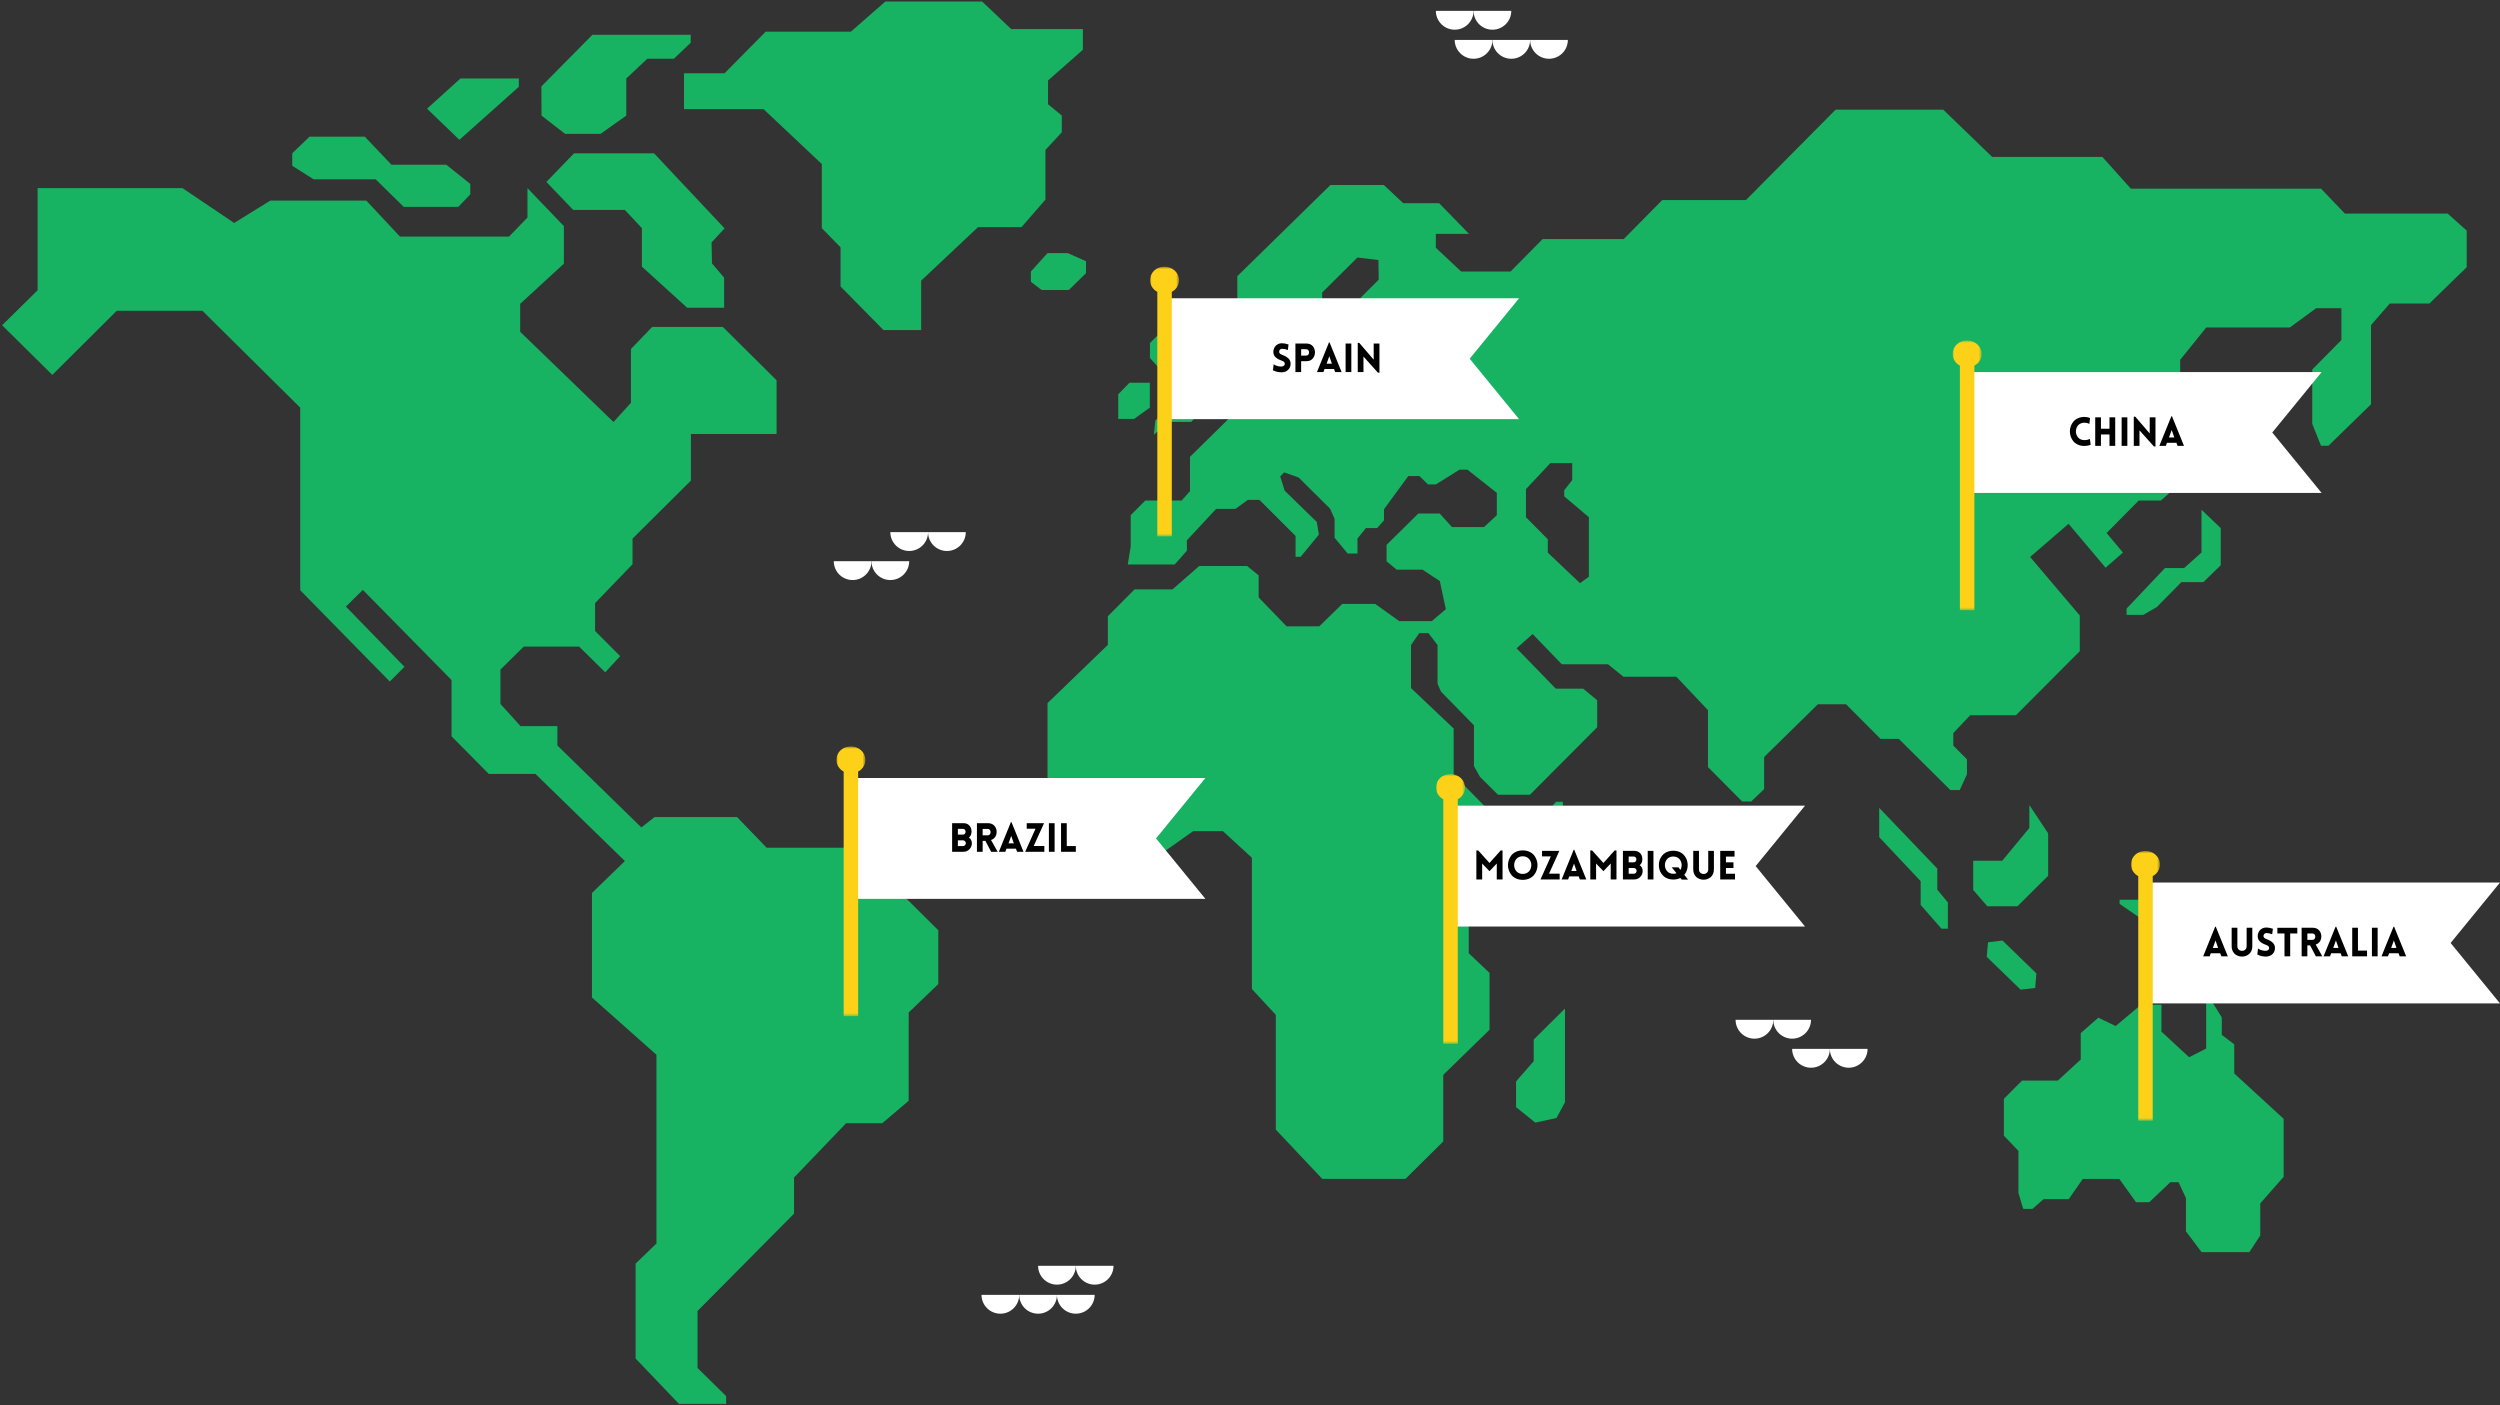 <?xml version="1.0" encoding="UTF-8"?>
<svg width="813px" height="457px" viewBox="0 0 813 457" version="1.1" xmlns="http://www.w3.org/2000/svg" xmlns:xlink="http://www.w3.org/1999/xlink">
    <rect x="0" y="0" width="813" height="457" fill="#333333" stroke="none"/>
    <!-- Generator: Sketch 53.2 (72643) - https://sketchapp.com -->
    <title>Group</title>
    <desc>Created with Sketch.</desc>
    <defs>
        <polygon id="path-1" points="0 0.723 9.426 0.723 9.426 88.445 0 88.445"></polygon>
        <polygon id="path-3" points="0 0.723 9.426 0.723 9.426 88.445 0 88.445"></polygon>
        <polygon id="path-5" points="0 0.723 9.426 0.723 9.426 88.445 0 88.445"></polygon>
        <polygon id="path-7" points="0 0.723 9.426 0.723 9.426 88.445 0 88.445"></polygon>
        <polygon id="path-9" points="0 0.723 9.426 0.723 9.426 88.445 0 88.445"></polygon>
    </defs>
    <g id="Partnership" stroke="none" stroke-width="1" fill="none" fill-rule="evenodd">
        <g id="Partnerships" transform="translate(-106, -7118)">
            <g id="Group" transform="translate(105, 7117)">
                <g id="Group-8" transform="translate(0.998, 0.8)">
                    <g id="Mapa" transform="translate(0.192, 0.679)">
                        <g id="Continentes" fill="#17B363">
                            <polygon id="Fill-2" points="171.344 70.262 165.357 76.457 129.874 76.457 118.937 64.76 87.707 64.76 75.962 72.029 59.15 60.702 12.036 60.702 12.036 93.925 0.495 105.286 16.822 121.435 37.762 100.594 65.646 100.594 97.44 132.085 97.44 191.462 126.563 221.154 131.342 216.367 112.294 196.781 117.803 191.356 146.653 220.668 146.653 238.968 158.764 251.203 173.945 251.203 203.028 279.536 192.314 289.91 192.314 323.908 213.286 342.531 213.286 403.908 206.52 410.431 206.52 441.316 220.608 456.069 235.947 456.069 235.947 453.534 226.646 444.393 226.646 425.851 258.035 394.191 258.035 382.45 274.967 364.793 286.714 364.793 295.307 357.511 295.316 328.78 304.948 319.535 304.948 302.045 277.884 275.208 249.125 275.208 239.498 265.234 212.668 265.234 208.375 268.603 181.073 241.963 181.073 235.651 169.083 235.651 162.55 228.442 162.55 217.268 170.136 209.79 188.14 209.79 196.628 218.159 201.489 212.896 193.329 204.717 193.329 195.648 205.508 183.017 205.508 174.675 224.497 155.81 224.497 140.656 252.351 140.656 252.351 123.178 234.865 105.834 211.899 105.834 204.998 113.016 204.998 130.506 199.322 136.761 168.976 107.429 168.976 98.319 183.181 85.263 183.181 73.057 171.344 60.702"></polygon>
                            <polygon id="Fill-3" points="118.451 43.969 127.114 53.096 144.942 53.096 152.742 59.332 152.742 62.733 148.851 66.788 131.094 66.788 121.975 57.831 101.797 57.831 94.848 53.435 94.848 49.369 100.466 43.969"></polygon>
                            <polygon id="Fill-4" points="168.532 25.036 168.532 27.752 149.2 44.994 138.686 34.859 149.56 25.036"></polygon>
                            <polygon id="Fill-5" points="224.426 10.837 224.426 13.42 218.974 18.614 210.319 18.614 203.477 25.036 203.477 37.112 195.093 43.061 183.585 43.061 175.911 37.112 175.861 27.621 192.456 10.837"></polygon>
                            <polygon id="Fill-6" points="276.511 9.824 287.727 0.02 319.2 0.02 328.655 8.978 351.961 8.978 351.961 15.711 340.632 25.687 340.632 33.429 345.104 37.091 345.104 42.541 339.785 48.279 339.785 64.432 332.007 73.381 317.863 73.381 299.366 90.791 299.366 106.849 287.105 106.849 273.153 92.672 273.153 79.948 267.065 73.715 267.065 52.866 248.111 35.01 222.249 35.01 222.249 23.346 235.44 23.346 248.801 9.824"></polygon>
                            <polygon id="Fill-7" points="212.506 49.379 235.439 73.784 231.213 78.364 231.342 85.179 235.296 89.817 235.296 99.592 223.274 99.592 208.551 86.228 208.551 73.719 203.028 67.801 186.227 67.801 177.494 58.69 186.48 49.379"></polygon>
                            <polygon id="Fill-8" points="347.057 81.832 352.975 84.484 352.975 88.36 347.392 93.834 338.557 93.834 335.051 91.153 335.051 87.832 340.462 81.832"></polygon>
                            <polygon id="Fill-9" points="390.014 133.687 387.183 136.735 379.697 136.735 375.051 140.903 375.526 136.288 380.202 131.696 380.202 127.833 376.484 122.733 376.484 118.951 373.777 115.948 373.777 111.072 378.004 106.849 378.004 110.466 380.373 113.779 383.926 113.779 383.926 116.781 381.873 119.696 390.014 127.833"></polygon>
                            <polygon id="Fill-10" points="373.733 132.084 368.597 135.757 363.462 135.757 363.462 127.74 367.117 123.982 373.733 123.982"></polygon>
                            <path d="M596.749,35.181 L567.584,64.591 L540.357,64.591 L527.848,77.267 L501.478,77.267 L491.027,87.832 L474.987,87.832 L466.741,80.095 L466.741,75.581 L477.539,75.581 L467.818,65.607 L456.151,65.607 L449.832,59.687 L432.456,59.687 L402.188,89.331 L402.188,107.383 L406.164,112.257 L411.982,112.257 L416.474,115.3 L424.951,115.3 L429.787,109.757 L429.787,94.648 L441.244,83.265 L448.074,84.089 L448.163,90.48 L442.269,96.368 L442.269,109.568 L440.201,117.023 L431.935,124.597 L410.652,124.597 L386.799,148.076 L386.799,159.234 L384.096,162.292 L372.264,162.292 L367.521,167.055 L367.521,177.166 L366.568,183.083 L372.433,183.083 L381.832,183.083 L385.785,178.613 L385.785,175.236 L395.308,164.996 L401.579,164.996 L405.617,162.084 L409.377,162.084 L421.13,173.812 L421.13,180.599 L422.772,180.599 L428.705,173.384 L428.039,169.279 L417.578,159.082 L416.129,154.452 L417.432,153.143 L422.12,154.801 L432.345,164.928 L433.817,168.255 L433.817,174.382 L438.064,179.533 L441.255,179.533 L441.255,174.659 L444.002,171.25 L447.666,171.25 L449.88,168.739 L449.88,165.122 L457.778,154.347 L461.436,154.347 L464.191,157.053 L466.757,157.053 L474.452,152.255 L477.019,152.255 L486.578,159.804 L486.578,167.069 L482.434,170.913 L471.983,170.913 L467.992,166.52 L461.056,166.52 L450.726,176.708 L450.726,182.073 L454.025,184.773 L462.395,184.773 L468.029,188.467 L470.005,197.621 L465.426,201.508 L454.833,201.508 L447.042,195.929 L436.305,195.929 L428.847,203.197 L418.207,203.197 L409.122,193.802 L409.122,186.631 L405.369,183.59 L389.797,183.59 L381.094,191.196 L368.753,191.196 L360.081,199.927 L360.081,209.233 L340.461,228.178 L340.461,255.765 L363.811,277.066 L377.541,277.066 L387.846,269.797 L397.489,269.797 L406.927,278.463 L406.927,321.148 L414.704,329.552 L414.704,366.874 L429.798,382.879 L456.875,382.879 L469.16,370.719 L469.16,349.068 L484.211,334.395 L484.211,315.925 L477.448,309.515 L477.448,299.496 L491.317,284.674 L495.45,284.674 L498.249,282.982 L508.057,272.954 L508.057,260.276 L505.806,260.276 L502.187,264.417 L496.78,268.614 L489.37,268.614 L472.541,251.397 L472.541,236.44 L458.673,223.288 L458.673,209.281 L461.341,205.414 L464.334,205.414 L467.297,209.281 L467.297,221.891 L468.419,224.432 L479.138,235.395 L479.138,248.659 L481.107,252.162 L486.948,257.966 L497.351,257.966 L519.218,236.012 L519.218,227.253 L514.651,223.478 L505.759,223.478 L493.005,210.35 L498.221,205.704 L507.707,215.535 L522.719,215.535 L527.754,219.593 L544.968,219.593 L555.241,230.459 L555.241,248.964 L566.34,260.148 L569.305,260.148 L573.506,256.145 L573.506,245.7 L590.984,228.551 L600.153,228.551 L611.365,239.811 L617.306,239.811 L634.072,256.442 L637.122,256.442 L639.461,251.302 L639.461,246.459 L635.022,241.995 L635.022,237.913 L640.534,232.102 L655.402,232.102 L676.16,211.275 L676.16,199.688 L660.001,180.644 L672.497,169.862 L684.545,184.129 L690.196,179.21 L684.871,172.857 L695.326,162.292 L702.543,162.292 L715.226,150.961 L715.226,128.562 L708.799,122.334 L708.799,116.534 L717.295,106.003 L744.484,106.003 L753.023,99.75 L761.226,99.75 L761.226,110.112 L751.754,119.695 L751.754,137.357 L754.601,144.473 L757.032,144.473 L770.865,130.979 L770.865,105.243 L776.961,98.228 L789.842,98.228 L801.983,86.416 L801.983,74.513 L795.796,68.986 L762.379,68.986 L754.601,60.872 L692.749,60.872 L683.514,50.561 L647.665,50.561 L631.747,35.181 L596.749,35.181 Z M503.154,179.238 L503.154,174.894 L496.05,167.712 L496.05,158.573 L503.99,150.122 L511.101,150.122 L511.101,155.648 L508.493,158.952 L508.493,160.927 L516.512,167.712 L516.512,187.065 L513.63,189.171 L503.154,179.238 Z" id="Fill-11"></path>
                            <polygon id="Fill-12" points="721.991 183.34 716.35 188.83 709.194 188.83 701.19 196.941 696.799 199.479 691.376 199.479 691.376 197.429 703.848 184.264 710.074 184.264 715.734 179.21 715.734 165.283 721.991 171.27"></polygon>
                            <polygon id="Fill-13" points="633.254 301.525 631.177 301.525 624.406 293.796 624.406 286.074 610.927 271.762 610.927 262.235 629.822 281.987 629.822 288.847 633.254 293.005"></polygon>
                            <polygon id="Fill-14" points="665.873 284.312 655.888 294.235 646.085 294.235 641.49 288.928 641.49 279.431 650.946 279.431 659.755 268.766 659.755 261.316 665.873 270.547"></polygon>
                            <polygon id="Fill-15" points="656.92 321.359 645.895 310.68 646.303 305.949 651.025 305.389 662.052 316.074 661.644 320.807"></polygon>
                            <polygon id="Fill-16" points="722.4 300.334 731.295 309.737 731.295 316.62 730.086 316.62 727.017 313.377 723.393 313.377 717.457 317.804 712.435 317.804 709.307 314.59 709.307 303.421 704.572 298.87 696.971 298.87 689.103 293.462 689.103 292.107 707.574 292.107 715.513 300.334"></polygon>
                            <polygon id="Fill-17" points="742.454 382.204 734.844 390.871 734.844 401.294 731.31 406.711 715.756 406.711 710.679 399.941 710.679 389.134 708.272 383.963 705.612 383.963 698.743 390.484 694.45 390.484 689.022 382.92 677.114 382.92 672.576 389.469 664.394 389.469 660.768 392.652 657.765 392.652 656.203 387.444 656.203 373.785 651.47 368.847 651.47 356.863 657.362 350.934 669.009 350.934 676.465 344.069 676.465 335.487 682.182 330.479 687.829 333.181 696.071 326.255 702.711 326.255 702.711 335.001 711.706 343.34 717.255 340.507 717.255 325.396 719.24 325.396 722.329 330.384 722.329 336.054 726.386 339.131 726.386 348.617 742.454 363.36"></polygon>
                            <polygon id="Fill-18" points="508.736 357.996 505.98 363.086 499.095 364.591 492.836 359.575 492.836 351.195 498.561 344.637 498.561 337.591 508.736 327.51"></polygon>
                        </g>
                        <g id="ondas" transform="translate(270.94, 2.942)" fill="#FFFFFF">
                            <path d="M299.413,334.352 C302.8,334.352 305.546,331.608 305.546,328.221 L293.28,328.221 C293.28,331.608 296.026,334.352 299.413,334.352" id="Fill-158"></path>
                            <path d="M311.678,334.352 C315.065,334.352 317.811,331.608 317.811,328.221 L305.545,328.221 C305.545,331.608 308.291,334.352 311.678,334.352" id="Fill-160"></path>
                            <path d="M317.81,343.802 C321.197,343.802 323.943,341.058 323.943,337.672 L311.677,337.672 C311.677,341.058 314.424,343.802 317.81,343.802" id="Fill-162"></path>
                            <path d="M330.076,343.802 C333.462,343.802 336.208,341.058 336.208,337.672 L323.943,337.672 C323.943,341.058 326.689,343.802 330.076,343.802" id="Fill-164"></path>
                            <path d="M201.942,6.237 C205.329,6.237 208.075,3.494 208.075,0.107 L195.809,0.107 C195.809,3.494 198.556,6.237 201.942,6.237" id="Fill-166"></path>
                            <path d="M220.34,0.107 L208.074,0.107 C208.074,3.494 210.821,6.237 214.207,6.237 C217.594,6.237 220.34,3.494 220.34,0.107 Z" id="Fill-168"></path>
                            <path d="M220.34,15.688 C223.726,15.688 226.473,12.944 226.473,9.558 L214.207,9.558 C214.207,12.944 216.953,15.688 220.34,15.688" id="Fill-170"></path>
                            <path d="M232.605,15.688 C235.991,15.688 238.737,12.944 238.737,9.558 L226.472,9.558 C226.472,12.944 229.218,15.688 232.605,15.688" id="Fill-172"></path>
                            <path d="M208.075,15.688 C211.461,15.688 214.207,12.944 214.207,9.558 L201.942,9.558 C201.942,12.944 204.688,15.688 208.075,15.688" id="Fill-174"></path>
                            <path d="M84.853,414.342 C81.466,414.342 78.721,411.598 78.721,408.211 L90.986,408.211 C90.986,411.598 88.24,414.342 84.853,414.342" id="Fill-176"></path>
                            <path d="M72.588,414.342 C69.201,414.342 66.455,411.598 66.455,408.211 L78.721,408.211 C78.721,411.598 75.974,414.342 72.588,414.342" id="Fill-178"></path>
                            <path d="M66.455,423.792 C63.068,423.792 60.323,421.048 60.323,417.662 L72.588,417.662 C72.588,421.048 69.843,423.792 66.455,423.792" id="Fill-180"></path>
                            <path d="M78.721,423.792 C75.334,423.792 72.588,421.048 72.588,417.662 L84.853,417.662 C84.853,421.048 82.107,423.792 78.721,423.792" id="Fill-182"></path>
                            <path d="M54.191,423.792 C50.804,423.792 48.058,421.048 48.058,417.662 L60.323,417.662 C60.323,421.048 57.577,423.792 54.191,423.792" id="Fill-184"></path>
                            <path d="M36.807,175.759 C33.421,175.759 30.675,173.016 30.675,169.63 L42.94,169.63 C42.94,173.016 40.194,175.759 36.807,175.759" id="Fill-186"></path>
                            <path d="M24.542,175.759 C21.155,175.759 18.409,173.016 18.409,169.63 L30.675,169.63 C30.675,173.016 27.929,175.759 24.542,175.759" id="Fill-188"></path>
                            <path d="M18.41,185.21 C15.023,185.21 12.277,182.467 12.277,179.08 L24.542,179.08 C24.542,182.467 21.797,185.21 18.41,185.21" id="Fill-190"></path>
                            <path d="M6.145,185.21 C2.758,185.21 0.012,182.467 0.012,179.08 L12.277,179.08 C12.277,182.467 9.532,185.21 6.145,185.21" id="Fill-192"></path>
                        </g>
                    </g>
                    <g id="Flags" transform="translate(271.963, 86)">
                        <g id="Flag-5" transform="translate(102.039, 0.2)">
                            <g id="Page-1">
                                <polygon id="Fill-1" fill="#FFFFFF" points="4 11 4 50.309 119.996 50.309 103.938 30.653 119.996 11"></polygon>
                                <path d="M39.965,34.403 L40.199,32.455 C40.449,32.632 40.717,32.779 41.002,32.896 C41.288,33.012 41.542,33.087 41.764,33.121 C41.986,33.155 42.201,33.18 42.408,33.197 C42.502,33.206 42.582,33.208 42.65,33.204 C42.734,33.204 42.802,33.199 42.853,33.191 C43.128,33.17 43.363,33.07 43.557,32.893 C43.727,32.736 43.813,32.552 43.818,32.34 C43.818,32.311 43.816,32.283 43.811,32.258 C43.794,32.012 43.704,31.819 43.542,31.677 C43.379,31.535 43.149,31.411 42.853,31.306 C42.447,31.158 42.095,31.006 41.799,30.852 C41.503,30.697 41.217,30.508 40.942,30.284 C40.667,30.059 40.458,29.796 40.314,29.493 C40.17,29.191 40.098,28.851 40.098,28.475 C40.098,27.687 40.342,27.027 40.831,26.494 C41.32,25.961 41.949,25.675 42.719,25.637 C42.796,25.633 42.874,25.631 42.954,25.631 C43.585,25.631 44.279,25.764 45.036,26.031 L44.802,27.827 C44.154,27.565 43.568,27.434 43.043,27.434 L42.904,27.434 C42.59,27.451 42.353,27.561 42.193,27.764 C42.049,27.941 41.977,28.147 41.977,28.379 C41.977,28.409 41.979,28.441 41.983,28.475 C42.004,28.712 42.104,28.899 42.281,29.036 C42.459,29.174 42.707,29.298 43.024,29.408 C43.409,29.552 43.753,29.708 44.056,29.877 C44.358,30.047 44.64,30.246 44.9,30.474 C45.16,30.703 45.36,30.968 45.5,31.271 C45.639,31.573 45.709,31.902 45.709,32.258 C45.709,33.045 45.455,33.701 44.948,34.226 C44.44,34.75 43.758,35.034 42.904,35.076 C42.827,35.08 42.747,35.083 42.662,35.083 C42.353,35.083 41.996,35.047 41.59,34.975 C41.065,34.882 40.523,34.691 39.965,34.403 Z M47.271,35 L47.271,25.72 L50.921,25.72 C51.357,25.72 51.75,25.802 52.101,25.967 C52.453,26.132 52.736,26.349 52.952,26.618 C53.168,26.887 53.335,27.192 53.453,27.535 C53.572,27.874 53.631,28.219 53.631,28.57 C53.631,28.934 53.572,29.289 53.453,29.636 C53.335,29.979 53.168,30.285 52.952,30.553 C52.736,30.822 52.453,31.039 52.101,31.204 C51.75,31.369 51.357,31.452 50.921,31.452 L49.131,31.452 L49.131,35 L47.271,35 Z M49.131,29.643 L50.768,29.643 C50.967,29.643 51.14,29.592 51.286,29.49 C51.432,29.389 51.537,29.261 51.603,29.106 C51.669,28.952 51.701,28.785 51.701,28.605 C51.701,28.425 51.669,28.258 51.603,28.103 C51.537,27.949 51.432,27.821 51.286,27.719 C51.14,27.618 50.967,27.567 50.768,27.567 L49.131,27.567 L49.131,29.643 Z M54.272,35 L58.182,25.364 L58.379,25.364 L62.289,35 L60.201,35 L59.82,33.997 L56.741,33.997 L56.38,35 L54.272,35 Z M57.414,32.258 L59.135,32.258 L58.29,29.839 L57.414,32.258 Z M63.591,35 L63.591,25.707 L65.45,25.707 L65.45,35 L63.591,35 Z M67.539,35 L67.539,25.51 L68.034,25.51 L72.725,30.969 L72.725,25.72 L74.597,25.72 L74.597,35.197 L74.102,35.197 L69.399,29.941 L69.399,35 L67.539,35 Z" id="Spain" fill="#000000" fill-rule="nonzero"></path>
                                <g id="Group-4">
                                    <mask id="mask-2" fill="white">
                                        <use xlink:href="#path-1"></use>
                                    </mask>
                                    <g id="Clip-3"></g>
                                    <path d="M4.712,0.722 C2.041,0.722 0,2.624 0,5.109 C0,6.718 0.942,8.181 2.358,8.91 L2.358,88.445 L7.068,88.445 L7.068,8.91 C8.483,8.181 9.426,6.718 9.426,5.109 C9.426,2.624 7.225,0.722 4.712,0.722" id="Fill-2" fill="#FCD118" mask="url(#mask-2)"></path>
                                </g>
                            </g>
                        </g>
                        <g id="Flag-5" transform="translate(0.039, 156.2)">
                            <g id="Page-1">
                                <polygon id="Fill-1" fill="#FFFFFF" points="4 11 4 50.309 119.996 50.309 103.938 30.653 119.996 11"></polygon>
                                <path d="M37.629,35 L37.629,25.694 L41.304,25.694 C42.121,25.694 42.77,25.957 43.253,26.481 C43.714,26.985 43.945,27.628 43.945,28.411 L43.945,28.513 C43.932,28.894 43.855,29.247 43.713,29.573 C43.571,29.899 43.363,30.157 43.088,30.347 C43.388,30.555 43.624,30.824 43.795,31.156 C43.967,31.489 44.052,31.839 44.052,32.207 C44.052,32.986 43.784,33.646 43.246,34.188 C42.709,34.729 42.061,35 41.304,35 L37.629,35 Z M39.501,33.14 L41.152,33.14 C41.418,33.14 41.64,33.05 41.818,32.87 C41.996,32.691 42.085,32.469 42.085,32.207 C42.085,31.945 41.996,31.725 41.818,31.547 C41.64,31.369 41.418,31.28 41.152,31.28 L39.501,31.28 L39.501,33.14 Z M39.501,29.42 L41.152,29.42 C41.41,29.42 41.617,29.33 41.774,29.151 C41.93,28.971 42.009,28.75 42.009,28.487 C42.009,28.221 41.93,27.997 41.774,27.818 C41.617,27.638 41.41,27.548 41.152,27.548 L39.501,27.548 L39.501,29.42 Z M45.697,35 L45.697,25.707 L49.359,25.707 C49.761,25.707 50.128,25.775 50.46,25.91 C50.793,26.046 51.068,26.225 51.286,26.45 C51.504,26.674 51.682,26.933 51.822,27.227 C51.962,27.521 52.048,27.825 52.082,28.138 C52.095,28.261 52.103,28.382 52.108,28.5 C52.108,28.695 52.091,28.891 52.057,29.09 C51.998,29.412 51.895,29.708 51.749,29.979 C51.603,30.25 51.403,30.491 51.149,30.703 C50.895,30.914 50.603,31.069 50.273,31.166 L52.431,35 L50.324,35 L48.451,31.452 L47.556,31.452 L47.556,35 L45.697,35 Z M47.556,29.643 L49.194,29.643 C49.397,29.643 49.572,29.592 49.718,29.49 C49.864,29.389 49.971,29.261 50.038,29.106 C50.106,28.952 50.14,28.785 50.14,28.605 C50.14,28.425 50.106,28.258 50.038,28.103 C49.971,27.949 49.864,27.821 49.718,27.719 C49.572,27.618 49.397,27.567 49.194,27.567 L47.556,27.567 L47.556,29.643 Z M52.831,35 L56.741,25.364 L56.938,25.364 L60.848,35 L58.76,35 L58.379,33.997 L55.301,33.997 L54.939,35 L52.831,35 Z M55.973,32.258 L57.694,32.258 L56.849,29.839 L55.973,32.258 Z M61.394,35 C61.58,34.585 62.077,33.474 62.883,31.667 C63.689,29.861 64.31,28.475 64.746,27.51 L61.889,27.51 L61.889,25.707 L67.52,25.707 C67.19,26.439 66.836,27.221 66.46,28.052 C66.083,28.884 65.669,29.796 65.219,30.788 C64.768,31.781 64.416,32.56 64.162,33.127 L67.621,33.127 L67.621,35 L61.394,35 Z M69.1,35 L69.1,25.707 L70.96,25.707 L70.96,35 L69.1,35 Z M73.049,35 L73.049,25.707 L74.908,25.707 L74.908,33.14 L77.86,33.14 L77.86,35 L73.049,35 Z" id="brazil" fill="#000000" fill-rule="nonzero"></path>
                                <g id="Group-4">
                                    <mask id="mask-4" fill="white">
                                        <use xlink:href="#path-3"></use>
                                    </mask>
                                    <g id="Clip-3"></g>
                                    <path d="M4.712,0.722 C2.041,0.722 0,2.624 0,5.109 C0,6.718 0.942,8.181 2.358,8.91 L2.358,88.445 L7.068,88.445 L7.068,8.91 C8.483,8.181 9.426,6.718 9.426,5.109 C9.426,2.624 7.225,0.722 4.712,0.722" id="Fill-2" fill="#FCD118" mask="url(#mask-4)"></path>
                                </g>
                            </g>
                        </g>
                        <g id="Flag-4" transform="translate(421.039, 190.2)">
                            <polygon id="Fill-1" fill="#FFFFFF" points="4 11 4 50.309 119.996 50.309 103.938 30.653 119.996 11"></polygon>
                            <path d="M23.467,35 L27.377,25.364 L27.574,25.364 L31.484,35 L29.396,35 L29.015,33.997 L25.936,33.997 L25.574,35 L23.467,35 Z M26.609,32.258 L28.329,32.258 L27.485,29.839 L26.609,32.258 Z M32.734,31.763 L32.734,25.707 L34.594,25.707 L34.594,31.75 C34.594,31.987 34.638,32.2 34.724,32.388 C34.811,32.576 34.925,32.73 35.067,32.848 C35.209,32.967 35.37,33.058 35.55,33.121 C35.729,33.185 35.913,33.216 36.102,33.216 C36.29,33.216 36.474,33.185 36.654,33.121 C36.834,33.058 36.995,32.967 37.136,32.848 C37.278,32.73 37.392,32.576 37.479,32.388 C37.566,32.2 37.609,31.987 37.609,31.75 L37.609,25.707 L39.45,25.707 L39.45,31.763 C39.45,32.296 39.354,32.778 39.161,33.21 C38.969,33.642 38.715,33.99 38.4,34.254 C38.084,34.519 37.726,34.723 37.324,34.867 C36.922,35.011 36.511,35.083 36.092,35.083 C35.673,35.083 35.263,35.011 34.861,34.867 C34.459,34.723 34.1,34.519 33.785,34.254 C33.47,33.99 33.216,33.642 33.023,33.21 C32.831,32.778 32.734,32.296 32.734,31.763 Z M41.075,34.403 L41.31,32.455 C41.56,32.632 41.827,32.779 42.113,32.896 C42.399,33.012 42.653,33.087 42.875,33.121 C43.097,33.155 43.312,33.18 43.519,33.197 C43.612,33.206 43.693,33.208 43.76,33.204 C43.845,33.204 43.913,33.199 43.963,33.191 C44.238,33.17 44.473,33.07 44.668,32.893 C44.837,32.736 44.924,32.552 44.928,32.34 C44.928,32.311 44.926,32.283 44.922,32.258 C44.905,32.012 44.815,31.819 44.652,31.677 C44.489,31.535 44.26,31.411 43.963,31.306 C43.557,31.158 43.206,31.006 42.91,30.852 C42.613,30.697 42.328,30.508 42.053,30.284 C41.778,30.059 41.568,29.796 41.424,29.493 C41.28,29.191 41.208,28.851 41.208,28.475 C41.208,27.687 41.453,27.027 41.942,26.494 C42.43,25.961 43.06,25.675 43.83,25.637 C43.906,25.633 43.985,25.631 44.065,25.631 C44.695,25.631 45.389,25.764 46.147,26.031 L45.912,27.827 C45.265,27.565 44.679,27.434 44.154,27.434 L44.014,27.434 C43.701,27.451 43.464,27.561 43.303,27.764 C43.159,27.941 43.087,28.147 43.087,28.379 C43.087,28.409 43.09,28.441 43.094,28.475 C43.115,28.712 43.214,28.899 43.392,29.036 C43.57,29.174 43.817,29.298 44.135,29.408 C44.52,29.552 44.864,29.708 45.166,29.877 C45.469,30.047 45.75,30.246 46.01,30.474 C46.271,30.703 46.471,30.968 46.61,31.271 C46.75,31.573 46.82,31.902 46.82,32.258 C46.82,33.045 46.566,33.701 46.058,34.226 C45.55,34.75 44.869,35.034 44.014,35.076 C43.938,35.08 43.858,35.083 43.773,35.083 C43.464,35.083 43.106,35.047 42.7,34.975 C42.175,34.882 41.634,34.691 41.075,34.403 Z M47.601,27.567 L47.601,25.72 L54.088,25.72 L54.088,27.567 L51.771,27.567 L51.771,35 L49.917,35 L49.917,27.567 L47.601,27.567 Z M55.491,35 L55.491,25.707 L59.153,25.707 C59.555,25.707 59.922,25.775 60.255,25.91 C60.587,26.046 60.862,26.225 61.08,26.45 C61.298,26.674 61.477,26.933 61.616,27.227 C61.756,27.521 61.843,27.825 61.876,28.138 C61.889,28.261 61.898,28.382 61.902,28.5 C61.902,28.695 61.885,28.891 61.851,29.09 C61.792,29.412 61.689,29.708 61.543,29.979 C61.397,30.25 61.197,30.491 60.943,30.703 C60.689,30.914 60.397,31.069 60.067,31.166 L62.226,35 L60.118,35 L58.246,31.452 L57.351,31.452 L57.351,35 L55.491,35 Z M57.351,29.643 L58.988,29.643 C59.191,29.643 59.366,29.592 59.512,29.49 C59.658,29.389 59.765,29.261 59.833,29.106 C59.9,28.952 59.934,28.785 59.934,28.605 C59.934,28.425 59.9,28.258 59.833,28.103 C59.765,27.949 59.658,27.821 59.512,27.719 C59.366,27.618 59.191,27.567 58.988,27.567 L57.351,27.567 L57.351,29.643 Z M62.625,35 L66.536,25.364 L66.732,25.364 L70.643,35 L68.554,35 L68.173,33.997 L65.095,33.997 L64.733,35 L62.625,35 Z M65.768,32.258 L67.488,32.258 L66.644,29.839 L65.768,32.258 Z M71.944,35 L71.944,25.707 L73.804,25.707 L73.804,33.14 L76.755,33.14 L76.755,35 L71.944,35 Z M78.349,35 L78.349,25.707 L80.208,25.707 L80.208,35 L78.349,35 Z M81.465,35 L85.375,25.364 L85.572,25.364 L89.482,35 L87.394,35 L87.013,33.997 L83.935,33.997 L83.573,35 L81.465,35 Z M84.607,32.258 L86.328,32.258 L85.483,29.839 L84.607,32.258 Z" id="AUSTRALIA" fill="#000000" fill-rule="nonzero"></path>
                            <g id="Group-4">
                                <mask id="mask-6" fill="white">
                                    <use xlink:href="#path-5"></use>
                                </mask>
                                <g id="Clip-3"></g>
                                <path d="M4.712,0.722 C2.041,0.722 0,2.624 0,5.109 C0,6.718 0.942,8.181 2.358,8.91 L2.358,88.445 L7.068,88.445 L7.068,8.91 C8.483,8.181 9.426,6.718 9.426,5.109 C9.426,2.624 7.225,0.722 4.712,0.722" id="Fill-2" fill="#FCD118" mask="url(#mask-6)"></path>
                            </g>
                        </g>
                        <g id="Flag-4" transform="translate(363.039, 24.2)">
                            <polygon id="Fill-1" fill="#FFFFFF" points="4 11 4 50.309 119.996 50.309 103.938 30.653 119.996 11"></polygon>
                            <path d="M38.425,32.042 C38.222,31.475 38.12,30.896 38.12,30.306 C38.12,29.716 38.223,29.138 38.428,28.573 C38.633,28.008 38.925,27.504 39.304,27.062 C39.683,26.62 40.179,26.264 40.793,25.993 C41.406,25.722 42.092,25.586 42.849,25.586 C43.514,25.586 44.123,25.709 44.677,25.955 L44.462,27.865 C44.309,27.785 44.175,27.72 44.059,27.672 C43.942,27.623 43.774,27.575 43.554,27.529 C43.334,27.482 43.099,27.459 42.849,27.459 C42.405,27.459 42.003,27.54 41.643,27.703 C41.284,27.866 40.994,28.08 40.774,28.344 C40.554,28.609 40.383,28.912 40.263,29.252 C40.142,29.593 40.082,29.94 40.082,30.293 C40.082,30.647 40.142,30.994 40.263,31.334 C40.383,31.675 40.554,31.977 40.774,32.242 C40.994,32.506 41.284,32.72 41.643,32.883 C42.003,33.046 42.405,33.127 42.849,33.127 C43.522,33.127 44.119,32.99 44.639,32.715 L44.887,34.638 C44.603,34.757 44.274,34.851 43.9,34.921 C43.525,34.99 43.175,35.025 42.849,35.025 C42.088,35.025 41.4,34.89 40.786,34.619 C40.173,34.348 39.678,33.992 39.301,33.55 C38.924,33.107 38.632,32.605 38.425,32.042 Z M46.366,35 L46.366,25.707 L48.226,25.707 L48.226,29.42 L51.006,29.42 L51.006,25.707 L52.866,25.707 L52.866,35 L51.006,35 L51.006,31.28 L48.226,31.28 L48.226,35 L46.366,35 Z M54.954,35 L54.954,25.707 L56.814,25.707 L56.814,35 L54.954,35 Z M58.903,35 L58.903,25.51 L59.398,25.51 L64.089,30.969 L64.089,25.72 L65.961,25.72 L65.961,35.197 L65.466,35.197 L60.762,29.941 L60.762,35 L58.903,35 Z M67.218,35 L71.128,25.364 L71.325,25.364 L75.235,35 L73.147,35 L72.766,33.997 L69.687,33.997 L69.325,35 L67.218,35 Z M70.36,32.258 L72.08,32.258 L71.236,29.839 L70.36,32.258 Z" id="china" fill="#000000" fill-rule="nonzero"></path>
                            <g id="Group-4">
                                <mask id="mask-8" fill="white">
                                    <use xlink:href="#path-7"></use>
                                </mask>
                                <g id="Clip-3"></g>
                                <path d="M4.712,0.722 C2.041,0.722 0,2.624 0,5.109 C0,6.718 0.942,8.181 2.358,8.91 L2.358,88.445 L7.068,88.445 L7.068,8.91 C8.483,8.181 9.426,6.718 9.426,5.109 C9.426,2.624 7.225,0.722 4.712,0.722" id="Fill-2" fill="#FCD118" mask="url(#mask-8)"></path>
                            </g>
                        </g>
                        <g id="Flag-1" transform="translate(195.039, 165.2)">
                            <polygon id="Fill-1" fill="#FFFFFF" points="4 11 4 50.309 119.996 50.309 103.938 30.653 119.996 11"></polygon>
                            <path d="M13.115,35 L13.115,25.561 L13.712,25.561 L17.381,29.643 L21.043,25.561 L21.627,25.561 L21.627,35 L19.742,35 L19.755,29.814 L17.381,32.309 L15,29.814 L15,35 L13.115,35 Z M23.697,32.099 C23.489,31.524 23.385,30.936 23.385,30.338 C23.385,29.739 23.489,29.153 23.697,28.579 C23.904,28.006 24.2,27.495 24.585,27.046 C24.97,26.598 25.475,26.236 26.099,25.961 C26.723,25.686 27.42,25.548 28.191,25.548 C28.961,25.548 29.658,25.686 30.282,25.961 C30.906,26.236 31.411,26.598 31.796,27.046 C32.181,27.495 32.477,28.006 32.685,28.579 C32.892,29.153 32.996,29.739 32.996,30.338 C32.996,30.936 32.892,31.523 32.685,32.096 C32.477,32.669 32.181,33.18 31.796,33.629 C31.411,34.077 30.906,34.439 30.282,34.714 C29.658,34.989 28.961,35.127 28.191,35.127 C27.42,35.127 26.723,34.989 26.099,34.714 C25.475,34.439 24.97,34.077 24.585,33.629 C24.2,33.18 23.904,32.67 23.697,32.099 Z M25.575,29.281 C25.457,29.624 25.398,29.974 25.398,30.331 C25.398,30.689 25.458,31.04 25.579,31.385 C25.699,31.73 25.872,32.037 26.096,32.305 C26.32,32.574 26.613,32.791 26.975,32.956 C27.337,33.121 27.742,33.204 28.191,33.204 C28.639,33.204 29.044,33.121 29.406,32.956 C29.768,32.791 30.061,32.574 30.285,32.305 C30.51,32.037 30.682,31.73 30.803,31.385 C30.923,31.04 30.984,30.689 30.984,30.331 C30.984,29.974 30.923,29.622 30.803,29.278 C30.682,28.933 30.51,28.626 30.285,28.357 C30.061,28.088 29.768,27.872 29.406,27.707 C29.044,27.542 28.639,27.459 28.191,27.459 C27.742,27.459 27.337,27.542 26.975,27.707 C26.613,27.872 26.32,28.088 26.096,28.357 C25.872,28.626 25.698,28.934 25.575,29.281 Z M33.973,35 C34.16,34.585 34.656,33.474 35.462,31.667 C36.268,29.861 36.889,28.475 37.325,27.51 L34.469,27.51 L34.469,25.707 L40.099,25.707 C39.769,26.439 39.415,27.221 39.039,28.052 C38.662,28.884 38.249,29.796 37.798,30.788 C37.347,31.781 36.995,32.56 36.741,33.127 L40.2,33.127 L40.2,35 L33.973,35 Z M40.848,35 L44.758,25.364 L44.955,25.364 L48.865,35 L46.777,35 L46.396,33.997 L43.317,33.997 L42.955,35 L40.848,35 Z M43.99,32.258 L45.71,32.258 L44.866,29.839 L43.99,32.258 Z M50.166,35 L50.166,25.561 L50.763,25.561 L54.432,29.643 L58.094,25.561 L58.678,25.561 L58.678,35 L56.793,35 L56.806,29.814 L54.432,32.309 L52.052,29.814 L52.052,35 L50.166,35 Z M60.773,35 L60.773,25.694 L64.448,25.694 C65.265,25.694 65.915,25.957 66.397,26.481 C66.858,26.985 67.089,27.628 67.089,28.411 L67.089,28.513 C67.076,28.894 66.999,29.247 66.857,29.573 C66.716,29.899 66.507,30.157 66.232,30.347 C66.533,30.555 66.769,30.824 66.94,31.156 C67.111,31.489 67.197,31.839 67.197,32.207 C67.197,32.986 66.928,33.646 66.391,34.188 C65.853,34.729 65.206,35 64.448,35 L60.773,35 Z M62.646,33.14 L64.296,33.14 C64.563,33.14 64.785,33.05 64.963,32.87 C65.14,32.691 65.229,32.469 65.229,32.207 C65.229,31.945 65.14,31.725 64.963,31.547 C64.785,31.369 64.563,31.28 64.296,31.28 L62.646,31.28 L62.646,33.14 Z M62.646,29.42 L64.296,29.42 C64.554,29.42 64.762,29.33 64.918,29.151 C65.075,28.971 65.153,28.75 65.153,28.487 C65.153,28.221 65.075,27.997 64.918,27.818 C64.762,27.638 64.554,27.548 64.296,27.548 L62.646,27.548 L62.646,29.42 Z M68.841,35 L68.841,25.707 L70.701,25.707 L70.701,35 L68.841,35 Z M72.643,31.725 C72.525,31.276 72.466,30.814 72.466,30.338 C72.466,29.862 72.526,29.399 72.646,28.951 C72.767,28.502 72.956,28.078 73.215,27.678 C73.473,27.278 73.783,26.928 74.145,26.627 C74.506,26.327 74.945,26.089 75.462,25.913 C75.978,25.738 76.539,25.65 77.144,25.65 C77.707,25.65 78.231,25.726 78.718,25.878 C79.205,26.031 79.625,26.238 79.978,26.5 C80.331,26.763 80.641,27.073 80.908,27.43 C81.175,27.788 81.38,28.169 81.524,28.573 C81.668,28.977 81.761,29.401 81.803,29.846 C81.824,30.023 81.835,30.199 81.835,30.373 C81.835,30.635 81.816,30.891 81.778,31.141 C81.71,31.568 81.587,31.985 81.409,32.391 C81.232,32.797 81.005,33.163 80.73,33.489 L81.955,35.051 L79.899,35.051 L79.442,34.518 C78.777,34.856 78.011,35.025 77.144,35.025 C76.539,35.025 75.978,34.938 75.462,34.762 C74.945,34.586 74.506,34.348 74.145,34.048 C73.783,33.747 73.473,33.397 73.215,32.997 C72.956,32.597 72.766,32.173 72.643,31.725 Z M74.598,29.319 C74.48,29.653 74.421,29.995 74.421,30.344 C74.421,30.693 74.48,31.036 74.598,31.372 C74.717,31.709 74.885,32.009 75.103,32.274 C75.321,32.538 75.607,32.751 75.96,32.912 C76.313,33.072 76.708,33.153 77.144,33.153 C77.537,33.153 77.889,33.094 78.198,32.975 L76.636,31.058 L78.832,31.058 L79.486,31.896 C79.643,31.621 79.753,31.32 79.816,30.995 C79.858,30.779 79.88,30.563 79.88,30.347 C79.88,30.241 79.873,30.133 79.861,30.023 C79.831,29.706 79.748,29.396 79.613,29.094 C79.478,28.791 79.302,28.525 79.086,28.297 C78.87,28.068 78.594,27.884 78.258,27.745 C77.921,27.605 77.55,27.535 77.144,27.535 C76.708,27.535 76.313,27.616 75.96,27.776 C75.607,27.937 75.321,28.15 75.103,28.414 C74.885,28.679 74.717,28.98 74.598,29.319 Z M83.644,31.763 L83.644,25.707 L85.504,25.707 L85.504,31.75 C85.504,31.987 85.547,32.2 85.634,32.388 C85.721,32.576 85.835,32.73 85.977,32.848 C86.118,32.967 86.279,33.058 86.459,33.121 C86.639,33.185 86.823,33.216 87.011,33.216 C87.2,33.216 87.384,33.185 87.563,33.121 C87.743,33.058 87.904,32.967 88.046,32.848 C88.188,32.73 88.302,32.576 88.389,32.388 C88.475,32.2 88.519,31.987 88.519,31.75 L88.519,25.707 L90.36,25.707 L90.36,31.763 C90.36,32.296 90.263,32.778 90.071,33.21 C89.878,33.642 89.624,33.99 89.309,34.254 C88.994,34.519 88.635,34.723 88.233,34.867 C87.831,35.011 87.421,35.083 87.002,35.083 C86.583,35.083 86.172,35.011 85.77,34.867 C85.368,34.723 85.01,34.519 84.694,34.254 C84.379,33.99 84.125,33.642 83.933,33.21 C83.74,32.778 83.644,32.296 83.644,31.763 Z M92.416,35 L92.416,25.707 L97.069,25.707 L97.069,27.567 L94.276,27.567 L94.276,29.42 L96.72,29.42 L96.72,31.28 L94.276,31.28 L94.276,33.14 L97.228,33.14 L97.228,35 L92.416,35 Z" id="Mozambique" fill="#000000" fill-rule="nonzero"></path>
                            <g id="Group-4">
                                <mask id="mask-10" fill="white">
                                    <use xlink:href="#path-9"></use>
                                </mask>
                                <g id="Clip-3"></g>
                                <path d="M4.712,0.722 C2.041,0.722 0,2.624 0,5.109 C0,6.718 0.942,8.181 2.358,8.91 L2.358,88.445 L7.068,88.445 L7.068,8.91 C8.483,8.181 9.426,6.718 9.426,5.109 C9.426,2.624 7.225,0.722 4.712,0.722" id="Fill-2" fill="#FCD118" mask="url(#mask-10)"></path>
                            </g>
                        </g>
                    </g>
                </g>
            </g>
        </g>
    </g>
</svg>